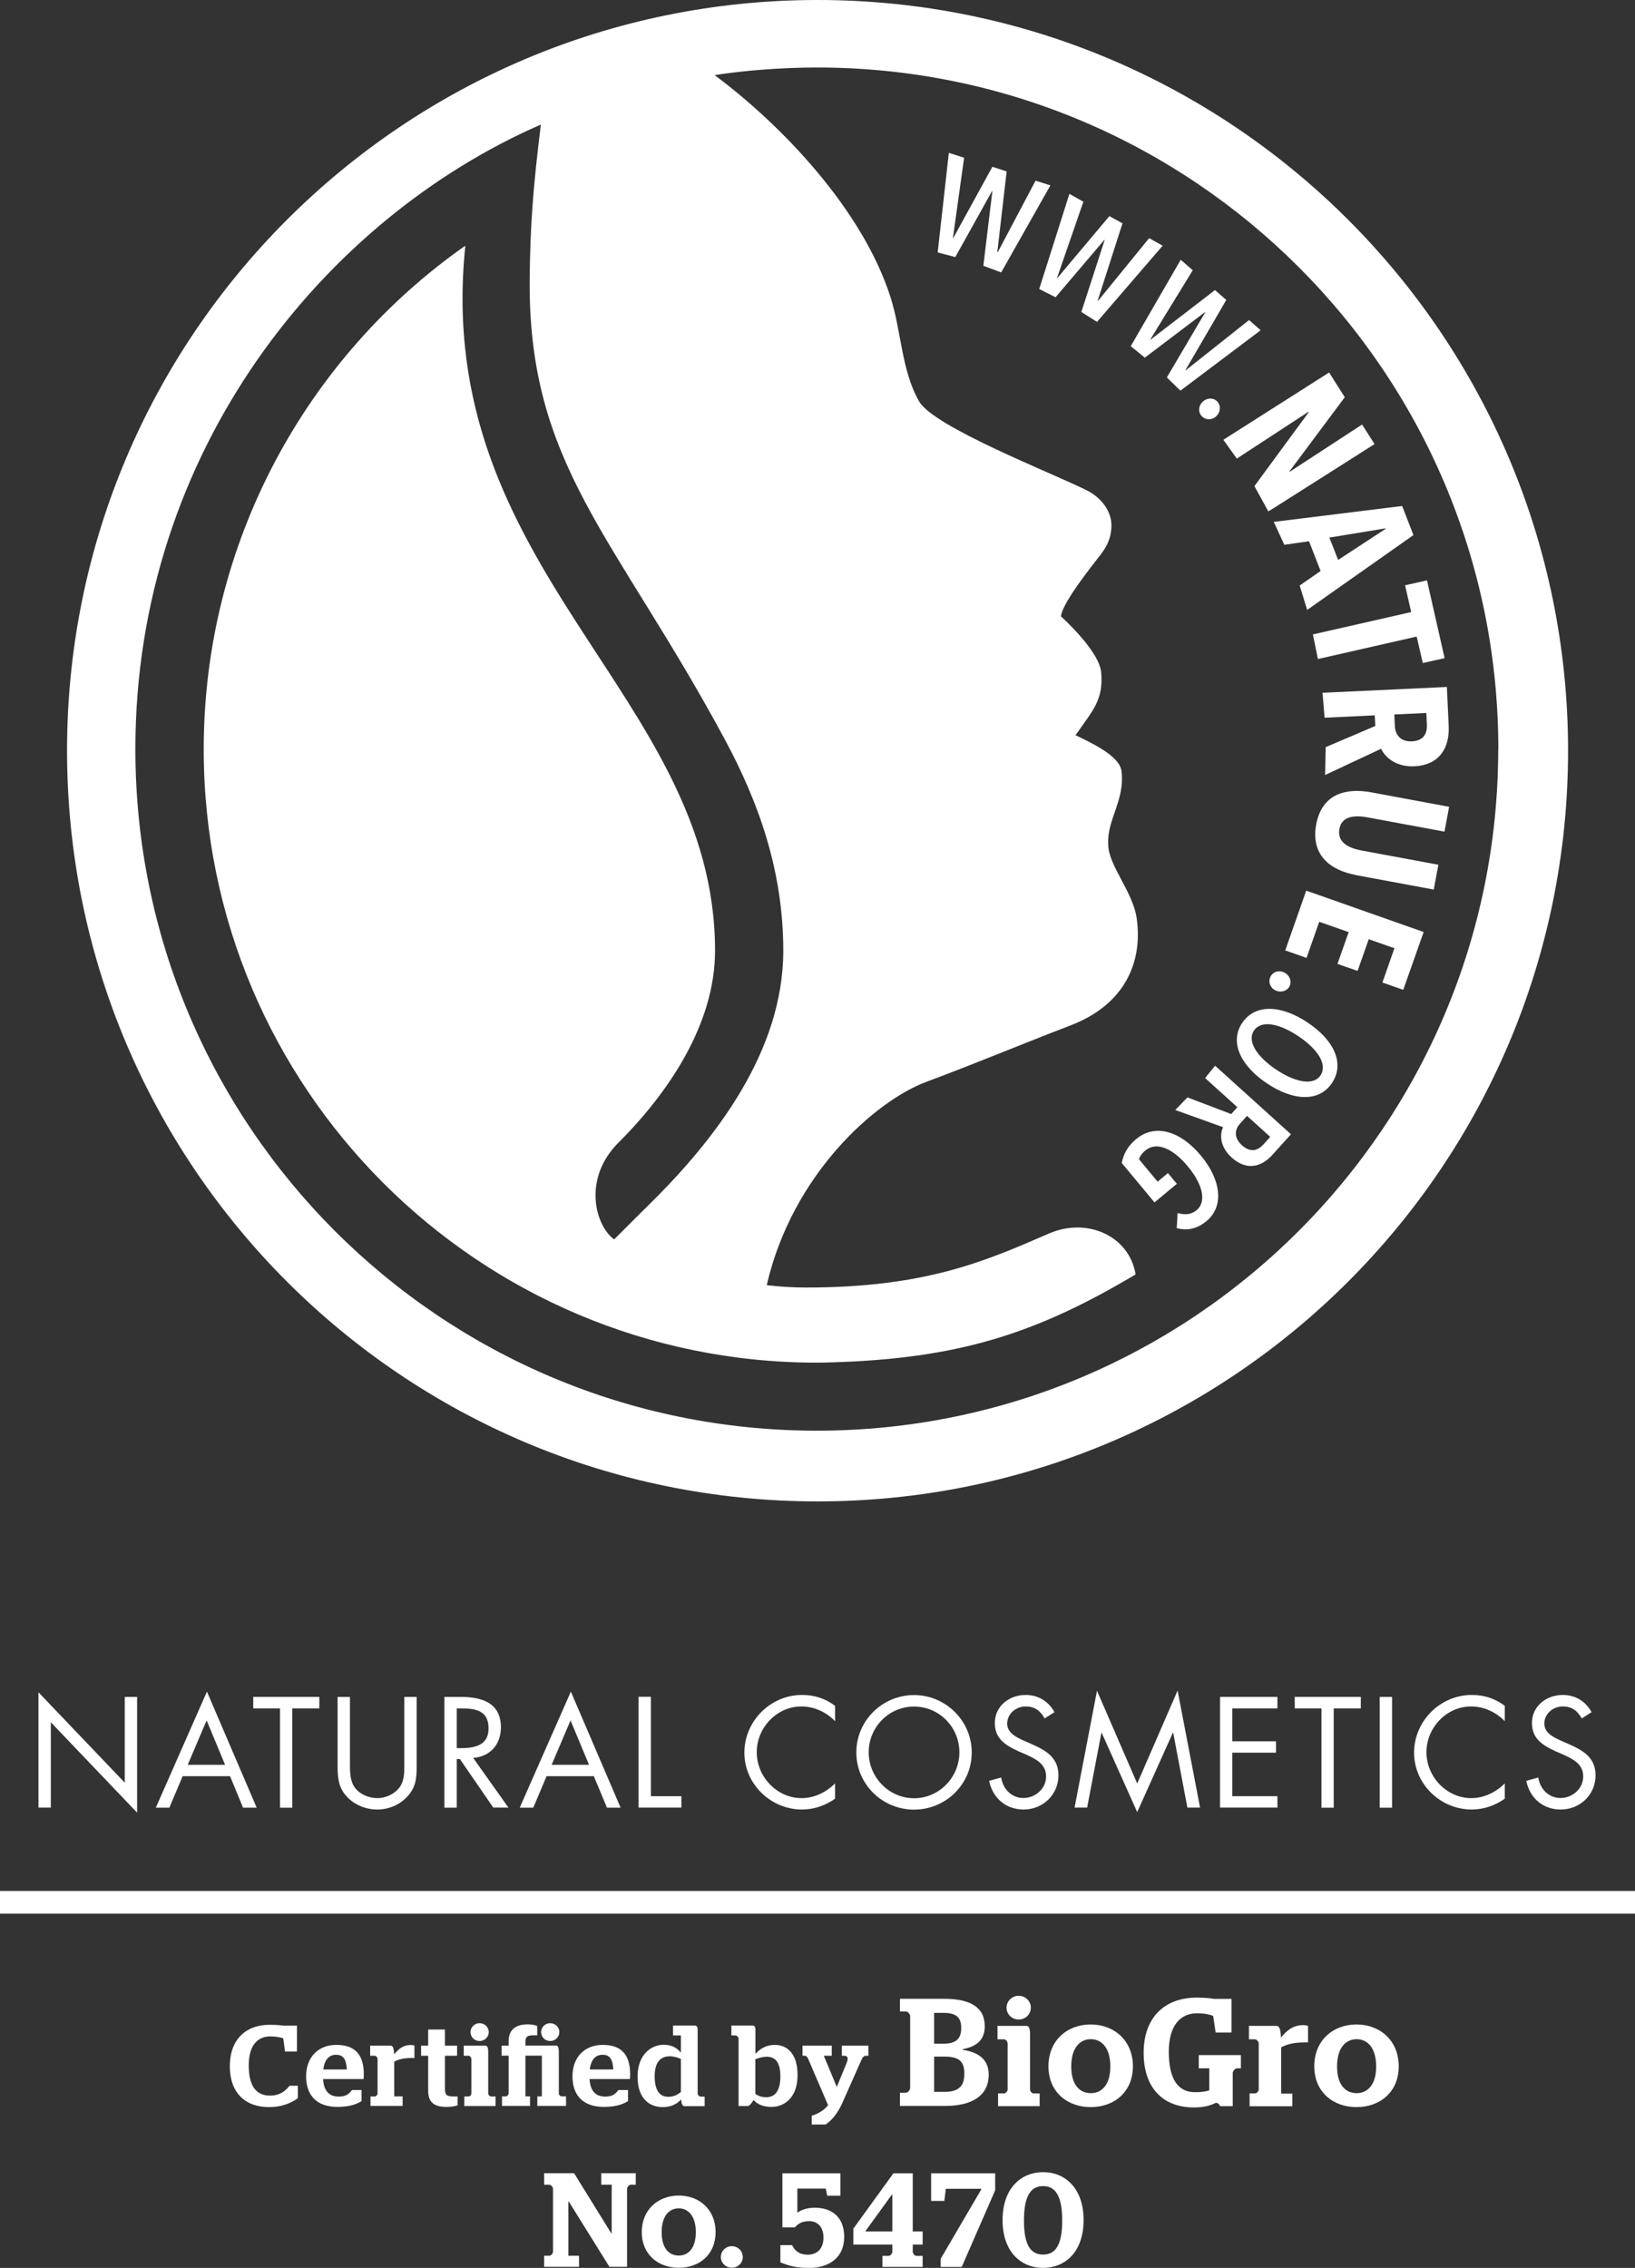 <svg xmlns="http://www.w3.org/2000/svg" id="Layer_1" viewBox="0 0 152.17 211.02"><rect x="0" y="0" width="152.17" height="211.02" fill="#333333" stroke="none"/><defs><style>.cls-1{fill:#fff;}</style></defs><g><g><g><path class="cls-1" d="M123.96,100.78c1.23-1.83,.19-4-2.25-5.63-2.44-1.64-4.89-1.78-6.1,.03-1.2,1.79-.14,3.99,2.3,5.62,2.44,1.64,4.85,1.77,6.05-.02Zm-5.19-1.26c-1.8-1.21-2.72-2.64-2.07-3.62,.68-1.01,2.34-.69,4.15,.52,1.8,1.21,2.72,2.63,2.05,3.64-.65,.97-2.32,.67-4.13-.54Z"></path><path class="cls-1" d="M118.41,107.47l1.74-1.93-7.06-6.38-.93,1.15,3,2.71-.57,.64-4.07-1.55-1.14,1.17,4.45,1.6c-.33,.72-.28,1.84,.8,2.82,1.42,1.29,2.8,.85,3.78-.23Zm-2.83-.92c-.72-.65-.71-1.41-.16-2.01l.64-.71,2.16,1.95-.63,.7c-.47,.52-1.16,.85-2.01,.08Z"></path><path class="cls-1" d="M105.76,105.97c-.84,.7-1.2,1.44-1.36,2.24l3.05,3.67,2.08-1.73-.83-1-.96,.8-1.73-2.08c.06-.25,.26-.55,.6-.83,1.04-.86,2.57-.17,3.95,1.5,1.32,1.59,1.8,3.24,.8,4.07-.42,.35-.98,.48-1.76,.26l-.08,1.4c1.04,.29,1.95,.02,2.76-.64,1.72-1.43,1.31-3.91-.5-6.09-1.89-2.28-4.25-3.03-6.01-1.57h0Z"></path></g><g><path class="cls-1" d="M113.17,38.75c.41-.35,.49-.96,.15-1.36-.34-.4-.94-.4-1.35-.04-.42,.36-.49,.94-.15,1.34,.34,.4,.93,.43,1.35,.07h0Z"></path><polygon class="cls-1" points="118.4 47.37 127.93 41.32 126.77 39.5 120.04 43.89 120.01 43.86 125.16 36.96 123.7 34.66 113.86 40.92 115.11 42.67 121.77 38.32 121.8 38.36 116.75 45.23 118.04 47.58 118.4 47.37"></polygon><path class="cls-1" d="M131.55,49.79l-1.05-2.71-11.95,1.48,.98,2.13,2.3-.33,1.08,2.77-1.95,1.35,.7,2.27,9.9-6.97Zm-7.82,.23l5.24-.86v.04l-4.43,2.9-.81-2.07Z"></path><polygon class="cls-1" points="134.45 61.24 132.81 54 130.77 54.46 131.34 56.95 122.19 59.03 122.66 61.32 131.85 59.23 132.42 61.69 134.45 61.24"></polygon><path class="cls-1" d="M128.54,69.67c.37,.81,1.42,1.71,3.09,1.63,2.35-.11,3.3-1.72,3.2-3.8l-.17-3.58-11.57,.54,.19,2.32,4.67-.22,.05,.99-4.62,1.97-.05,2.59,5.21-2.44Zm1.28-2.1l-.05-1.09,2.98-.14,.05,1.11c.03,.7-.22,1.47-1.39,1.53-1.03,.05-1.55-.59-1.59-1.41Z"></path><path class="cls-1" d="M126.16,81.42l7.28,1.35,.43-2.31-7.13-1.32c-1.4-.26-2.29-.85-2.08-2.02,.21-1.11,1.25-1.32,2.65-1.06l7.13,1.32,.43-2.31-7.27-1.35c-2.39-.44-4.58,.18-5.1,2.99-.53,2.85,1.31,4.26,3.67,4.7h0Z"></path><polygon class="cls-1" points="119.62 88.43 121.6 89.13 122.78 85.77 125.52 86.73 124.48 89.69 126.35 90.34 127.39 87.39 129.78 88.23 128.66 91.42 130.6 92.1 132.5 86.72 121.57 82.87 119.62 88.43 119.62 88.43"></polygon><path class="cls-1" d="M118.71,92.15c.48,.24,1.08,.08,1.31-.39,.23-.47,0-1.03-.49-1.27-.5-.25-1.05-.08-1.29,.39-.23,.47-.03,1.03,.46,1.27h0Z"></path></g><g><polygon class="cls-1" points="97.76 17.25 96.38 16.81 92.86 23.47 92.82 23.46 93.69 15.95 92.36 15.52 88.72 22.15 88.69 22.14 89.73 14.68 88.31 14.22 87.27 23.49 88.91 23.92 92.33 17.78 92.36 17.79 91.52 24.73 93.18 25.35 97.76 17.25 97.76 17.25"></polygon><polygon class="cls-1" points="108.21 22.86 106.95 22.16 102.19 28 102.16 27.98 104.47 20.78 103.25 20.11 98.39 25.89 98.37 25.88 100.83 18.77 99.53 18.04 96.72 26.89 98.24 27.66 102.78 22.32 102.81 22.33 100.64 29.03 102.1 29.95 108.21 22.86 108.21 22.86"></polygon><polygon class="cls-1" points="117.33 30.73 116.25 29.78 110.35 34.46 110.33 34.44 114.13 27.91 113.08 26.99 107.1 31.59 107.07 31.57 111.01 25.15 109.89 24.17 105.24 32.21 106.55 33.28 112.15 29.04 112.17 29.06 108.6 35.12 109.86 36.35 117.33 30.73 117.33 30.73"></polygon></g></g><path class="cls-1" d="M139.45,69.7c0-35.03-28.4-63.42-63.42-63.42-3.23,0-6.83,.28-9.52,.71,6.29,4.68,13.77,12.53,16.37,20.66,1.02,3.19,1.01,6.79,2.65,9.68,1.35,2.39,12.2,6.6,15.57,8.27,1.52,.75,2.34,2.06,2.34,3.27,0,1.12-.38,1.95-1.07,2.82-2.01,2.55-3.51,4.68-3.63,5.66,0,0,3.59,3.2,3.75,5.24,.21,2.56-.78,3.5-2.39,5.82,1.51,.72,4.08,1.93,4.27,3.3,.37,2.7-1.35,4.53-1.23,6.83,0,1.98,2.28,4.38,2.65,6.89,.58,3.99-1.02,8.01-6.13,9.97-5.1,1.96-8.46,3.4-13.44,5.26-4.78,1.78-12.5,8.65-14.86,18.92,1.24,.15,2.55,.22,3.65,.22,11.17,0,16.73-2.47,22.63-5.03,3.45-1.5,7.44,.14,8.05,3.81-.31,.2-.52,.3-.78,.46-9.28,5.42-16.65,7.52-28.61,7.75h-.27c-31.52,0-57.07-25.55-57.07-57.07,0-19.3,9.62-36.54,24.35-46.86-3.15,30.27,23.24,41.75,23.24,65.6,0,6.92-4.46,13.33-8.96,17.83-3.4,3.36-2.2,7.75-.43,9.03,.57-.56,2.52-2.53,3.09-3.08,6.37-6.23,12.65-14.44,12.65-23.78,0-7.43-2.3-13.82-5.43-19.64-10.23-19-18.4-25.56-18.17-43.08,.06-4.71,.28-8.02,1.04-14.15C30.17,20.38,12.6,41.97,12.6,69.7c0,35.03,28.4,63.42,63.42,63.42s63.42-28.39,63.42-63.42Zm-133.21,.15C6.24,31.27,37.51,0,76.09,0s69.85,31.27,69.85,69.85-31.27,69.85-69.85,69.85S6.24,108.43,6.24,69.85Z"></path></g><g><g><path class="cls-1" d="M3.57,157.45l8.04,8.42v-7.98h1.15v10.77l-8.03-8.41v7.94h-1.15v-10.74Z"></path><path class="cls-1" d="M17,165.27l-1.24,2.93h-1.26l4.76-10.8,4.63,10.8h-1.27l-1.21-2.93h-4.4Zm2.23-5.19l-1.76,4.13h3.48l-1.72-4.13Z"></path><path class="cls-1" d="M27.21,168.2h-1.15v-9.24h-2.49v-1.07h6.15v1.07h-2.52v9.24Z"></path><path class="cls-1" d="M32.57,164.03c0,.76-.02,1.64,.45,2.29,.45,.63,1.32,.99,2.08,.99s1.55-.34,2.02-.92c.55-.66,.51-1.56,.51-2.36v-6.14h1.15v6.45c0,1.12-.08,2.01-.9,2.85-.71,.77-1.74,1.18-2.78,1.18-.97,0-1.97-.37-2.67-1.05-.9-.86-1.01-1.8-1.01-2.98v-6.45h1.15v6.14Z"></path><path class="cls-1" d="M42.51,168.2h-1.15v-10.31h1.49c1.95,0,3.77,.52,3.77,2.84,0,1.59-1,2.71-2.58,2.84l3.28,4.62h-1.41l-3.11-4.52h-.29v4.52Zm0-5.54h.35c1.3,0,2.61-.24,2.61-1.84,0-1.7-1.25-1.86-2.62-1.86h-.34v3.7Z"></path><path class="cls-1" d="M50.87,165.27l-1.24,2.93h-1.26l4.76-10.8,4.63,10.8h-1.27l-1.22-2.93h-4.4Zm2.23-5.19l-1.76,4.13h3.48l-1.72-4.13Z"></path><path class="cls-1" d="M60.58,167.13h2.84v1.06h-3.99v-10.31h1.15v9.24Z"></path><path class="cls-1" d="M77.72,160.15c-.82-.85-1.95-1.37-3.14-1.37-2.3,0-4.15,1.99-4.15,4.26s1.87,4.27,4.18,4.27c1.16,0,2.3-.55,3.11-1.37v1.42c-.89,.64-1.98,1.01-3.07,1.01-2.91,0-5.37-2.36-5.37-5.29s2.42-5.37,5.37-5.37c1.15,0,2.16,.33,3.07,1.01v1.42Z"></path><path class="cls-1" d="M90.44,163.06c0,2.97-2.43,5.32-5.37,5.32s-5.37-2.35-5.37-5.32,2.43-5.34,5.37-5.34,5.37,2.39,5.37,5.34Zm-9.59-.01c0,2.32,1.89,4.27,4.22,4.27s4.22-1.94,4.22-4.27-1.86-4.26-4.22-4.26-4.22,1.93-4.22,4.26Z"></path><path class="cls-1" d="M97.23,159.9c-.41-.71-.9-1.12-1.78-1.12s-1.71,.66-1.71,1.6c0,.89,.92,1.3,1.61,1.61l.68,.3c1.34,.59,2.48,1.26,2.48,2.9,0,1.8-1.45,3.18-3.24,3.18-1.65,0-2.88-1.06-3.21-2.67l1.12-.31c.15,1.05,.96,1.91,2.06,1.91s2.12-.85,2.12-2.01-.94-1.61-1.9-2.05l-.63-.27c-1.2-.55-2.24-1.16-2.24-2.64,0-1.6,1.35-2.62,2.88-2.62,1.15,0,2.12,.59,2.67,1.6l-.92,.59Z"></path><path class="cls-1" d="M102.09,157.3l3.75,8.65,3.76-8.65,2.09,10.89h-1.18l-1.32-6.97h-.03l-3.32,7.39-3.31-7.39h-.02l-1.33,6.97h-1.17l2.09-10.89Z"></path><path class="cls-1" d="M113.55,157.89h5.34v1.07h-4.2v3.06h4.07v1.06h-4.07v4.05h4.2v1.06h-5.34v-10.31Z"></path><path class="cls-1" d="M124.14,168.2h-1.15v-9.24h-2.49v-1.07h6.15v1.07h-2.52v9.24Z"></path><path class="cls-1" d="M129.56,168.2h-1.15v-10.31h1.15v10.31Z"></path><path class="cls-1" d="M140.05,160.15c-.82-.85-1.95-1.37-3.14-1.37-2.3,0-4.15,1.99-4.15,4.26s1.87,4.27,4.18,4.27c1.16,0,2.3-.55,3.11-1.37v1.42c-.89,.64-1.98,1.01-3.07,1.01-2.91,0-5.37-2.36-5.37-5.29s2.42-5.37,5.37-5.37c1.15,0,2.16,.33,3.07,1.01v1.42Z"></path><path class="cls-1" d="M147.22,159.9c-.41-.71-.9-1.12-1.78-1.12s-1.71,.66-1.71,1.6c0,.89,.92,1.3,1.61,1.61l.68,.3c1.34,.59,2.48,1.26,2.48,2.9,0,1.8-1.45,3.18-3.24,3.18-1.65,0-2.88-1.06-3.21-2.67l1.12-.31c.15,1.05,.96,1.91,2.06,1.91s2.12-.85,2.12-2.01-.94-1.61-1.9-2.05l-.63-.27c-1.2-.55-2.24-1.16-2.24-2.64,0-1.6,1.35-2.62,2.88-2.62,1.15,0,2.12,.59,2.67,1.6l-.92,.59Z"></path></g><g><path class="cls-1" d="M27.64,188.47v2.42h-1.11l-.17-1.23c-.25-.09-.7-.18-1.2-.18-1.16,0-2.01,.8-2.01,2.7s.68,2.81,1.98,2.81c.86,0,1.4-.38,1.82-.92h.77v1.16c-.64,.47-1.54,.83-2.67,.83-2.26,0-3.66-1.36-3.66-3.81s1.46-3.85,3.7-3.85c.65,0,1.1,.05,1.29,.08h1.24Z"></path><path class="cls-1" d="M30.07,193.45c.07,1.11,.56,1.63,1.46,1.63,.7,0,.94-.25,1.23-.61h.89v1.03c-.46,.28-1.07,.54-2.24,.54-1.95,0-2.92-1.09-2.92-2.85s1.12-2.92,2.81-2.92,2.56,.85,2.56,2.76c0,.19-.02,.38-.02,.42h-3.76Zm.02-.89h2.19c-.05-.98-.35-1.37-.99-1.37s-1.08,.41-1.2,1.37Z"></path><path class="cls-1" d="M34.49,195.07h.38c.13,0,.27-.15,.27-.27v-3.23c0-.12-.14-.29-.27-.29h-.42v-.94h1.91c.18,0,.3,.16,.32,.81,.38-.46,.81-.87,1.55-.87,.12,0,.24,.02,.34,.05v1.16h-.27c-.81,0-1.3,.17-1.61,.34v3.23h.78v.89h-2.99v-.89Z"></path><path class="cls-1" d="M39.19,190.34h.66v-1.5h1.56v1.5h1.13v.94h-1.13v3.08c0,.6,.21,.71,.79,.71h.39v.83c-.24,.07-.57,.14-1.01,.14-1.08,0-1.73-.34-1.73-1.51v-3.25h-.66v-.94Z"></path><path class="cls-1" d="M43.2,195.07h.41c.13,0,.26-.15,.26-.27v-3.23c0-.12-.13-.29-.26-.29h-.45v-.94h2.02c.17,0,.26,.17,.26,.6v3.86c0,.13,.14,.27,.27,.27h.41v.89h-2.91v-.89Zm.59-5.99c0-.46,.38-.83,.85-.83s.85,.38,.85,.83-.38,.83-.85,.83-.85-.36-.85-.83Z"></path><path class="cls-1" d="M46.68,190.34h.66v-.42c0-1.07,.67-1.56,1.77-1.56,.45,0,.68,.07,.89,.15v.87h-.32c-.47,0-.78,.05-.78,.58v.37h2.85c.17,0,.26,.17,.26,.6v3.86c0,.13,.14,.27,.26,.27h.41v.89h-2.67v-.89h.42v-3.79h-1.53v3.79h.43v.89h-2.61v-.89h.35c.13,0,.27-.15,.27-.27v-3.52h-.66v-.94Zm3.68-1.26c0-.46,.38-.83,.85-.83s.85,.38,.85,.83-.38,.83-.85,.83-.85-.36-.85-.83Z"></path><path class="cls-1" d="M54.87,193.45c.07,1.11,.56,1.63,1.46,1.63,.7,0,.94-.25,1.23-.61h.89v1.03c-.46,.28-1.07,.54-2.25,.54-1.95,0-2.92-1.09-2.92-2.85s1.12-2.92,2.81-2.92,2.56,.85,2.56,2.76c0,.19-.02,.38-.02,.42h-3.76Zm.02-.89h2.19c-.05-.98-.35-1.37-.99-1.37s-1.08,.41-1.2,1.37Z"></path><path class="cls-1" d="M59.34,193.22c0-2.12,1.33-2.96,2.42-2.96,.78,0,1.24,.29,1.61,.73v-1.6h-.73v-.92h2.02c.19,0,.27,.14,.27,.37v5.95c0,.12,.14,.29,.27,.29h.38v.89h-1.9c-.16,0-.26-.24-.29-.63-.36,.42-.93,.72-1.71,.72-1.13,0-2.34-.68-2.34-2.83Zm4.03,1.44v-3.08c-.28-.13-.66-.25-1.04-.25-.74,0-1.4,.43-1.4,1.85,0,1.54,.63,1.92,1.27,1.92,.49,0,.85-.18,1.17-.45Z"></path><path class="cls-1" d="M70.13,195.4c-.16,.29-.4,.56-.52,.56h-.87v-6.28c0-.12-.14-.29-.27-.29h-.4v-.92h1.97c.17,0,.27,.13,.27,.37v2.26c.43-.46,.98-.83,1.8-.83,1.06,0,2.12,.71,2.12,2.81s-1.23,2.96-2.42,2.96c-.85,0-1.33-.27-1.67-.63Zm.17-3.79v3.21c.24,.19,.56,.32,1.01,.32,.64,0,1.32-.36,1.32-1.94,0-1.49-.61-1.83-1.3-1.83-.31,0-.71,.11-1.04,.24Z"></path><path class="cls-1" d="M75.55,197.69v-.83c.6-.18,1.13-.5,1.52-.98l-1.85-4.3c-.07-.18-.18-.3-.33-.3h-.2v-.94h2.72v.94h-.74l1.21,2.9,.9-2.19c.16-.41,.21-.71-.26-.71h-.17v-.94h2.47v.94h-.24c-.15,0-.3,.13-.38,.33l-1.84,4.14c-.44,.96-1,1.59-1.53,1.93h-1.27Z"></path><path class="cls-1" d="M89.6,190.73c1.57,.23,2.42,.97,2.42,2.32,0,1.95-1.57,2.9-4.06,2.9h-4.2v-1.23h.54c.21,0,.41-.26,.41-.44v-6.68c0-.18-.2-.44-.41-.44h-.54v-1.18h4.09c2.49,0,3.8,.81,3.8,2.55,0,1.25-.7,1.88-2.05,2.14v.06Zm-1.81-.57c1.24,0,1.67-.5,1.67-1.46s-.42-1.41-1.67-1.41h-.85v2.87h.85Zm.12,4.48c1.45,0,1.84-.66,1.84-1.7s-.38-1.58-1.84-1.58h-.97v3.28h.97Z"></path><path class="cls-1" d="M92.9,194.78h.54c.17,0,.34-.2,.34-.35v-4.3c0-.16-.17-.38-.34-.38h-.6v-1.25h2.69c.23,0,.34,.23,.34,.8v5.14c0,.17,.19,.35,.35,.35h.54v1.18h-3.87v-1.18Zm.78-7.97c0-.61,.5-1.11,1.13-1.11s1.13,.5,1.13,1.11-.5,1.1-1.13,1.1-1.13-.49-1.13-1.1Z"></path><path class="cls-1" d="M97.58,192.26c0-2.41,1.75-3.89,3.93-3.89s3.93,1.49,3.93,3.89-1.75,3.8-3.93,3.8-3.93-1.41-3.93-3.8Zm5.76,.02c0-1.7-.78-2.54-1.82-2.54s-1.82,.84-1.82,2.54,.78,2.48,1.82,2.48,1.82-.8,1.82-2.48Z"></path><path class="cls-1" d="M106.44,191c0-3.26,1.93-5.13,4.95-5.13,.8,0,1.35,.07,1.6,.12h1.63v3.13h-1.48l-.23-1.55c-.33-.13-.84-.24-1.51-.24-1.49,0-2.62,1.07-2.62,3.59s.85,3.75,2.43,3.75c.64,0,.99-.06,1.34-.17v-2.05h-.98v-1.23h3.92v1.23h-.34c-.21,0-.42,.26-.42,.44v3.08h-1.17s-.11-.31-.4-.31c-.56,.27-1.11,.43-2.05,.43-2.86,0-4.67-1.81-4.67-5.07Z"></path><path class="cls-1" d="M116.3,194.78h.5c.17,0,.35-.2,.35-.35v-4.3c0-.16-.19-.38-.35-.38h-.56v-1.25h2.55c.24,0,.4,.21,.43,1.09,.5-.61,1.08-1.16,2.07-1.16,.16,0,.31,.03,.45,.07v1.54h-.35c-1.09,0-1.74,.23-2.15,.46v4.3h1.04v1.18h-3.98v-1.18Z"></path><path class="cls-1" d="M122.32,192.26c0-2.41,1.75-3.89,3.93-3.89s3.93,1.49,3.93,3.89-1.75,3.8-3.93,3.8-3.93-1.41-3.93-3.8Zm5.76,.02c0-1.7-.78-2.54-1.82-2.54s-1.82,.84-1.82,2.54,.78,2.48,1.82,2.48,1.82-.8,1.82-2.48Z"></path><path class="cls-1" d="M50.64,209.89h.47c.19,0,.36-.23,.36-.39v-5.83c0-.16-.17-.39-.36-.39h-.47v-1.07h2.79l3.46,5.59h.04v-4.52h-.97v-1.07h3.21v1.07h-.46c-.17,0-.35,.23-.35,.39v7.25h-1.64l-3.78-6.07h-.04v5.04h.99v1.03h-3.25v-1.03Z"></path><path class="cls-1" d="M59.73,207.69c0-2.1,1.53-3.4,3.44-3.4s3.43,1.29,3.43,3.4-1.53,3.32-3.43,3.32-3.44-1.23-3.44-3.32Zm5.03,.01c0-1.48-.68-2.22-1.59-2.22s-1.59,.73-1.59,2.22,.68,2.17,1.59,2.17,1.59-.7,1.59-2.17Z"></path><path class="cls-1" d="M67.09,210.01c0-.56,.45-1.01,1.02-1.01s1.02,.45,1.02,1.01-.46,.99-1.02,.99-1.02-.43-1.02-.99Z"></path><path class="cls-1" d="M75.2,211.02c-1.18,0-1.93-.25-2.57-.52v-1.6h1.09c.24,.52,.68,.89,1.46,.89s1.46-.47,1.46-1.58-.64-1.54-1.33-1.54c-.76,0-1.09,.31-1.33,.58h-1.16v-5.03h5.4v2.08h-1.23l-.14-.66h-2.64v2.22h.04c.3-.21,.82-.44,1.59-.44,1.52,0,2.73,.82,2.73,2.71s-1.33,2.9-3.36,2.9Z"></path><path class="cls-1" d="M83.05,209.51v-.66h-3.63v-1.48l3.73-5.15h1.8v5.41h.92v1.22h-.92v.66c0,.16,.16,.39,.35,.39h.57v1.03h-3.74v-1.03h.57c.18,0,.35-.23,.35-.39Zm-2.49-1.88h2.49v-3.42h-.05l-2.44,3.37v.05Z"></path><path class="cls-1" d="M91.34,203.66h-3.31l-.14,1.13h-1.23v-2.57h5.96v1.58l-3.11,7.13h-1.96v-.76l3.78-6.46v-.05Z"></path><path class="cls-1" d="M93.31,206.57c0-3.02,1.78-4.46,3.77-4.46s3.77,1.43,3.77,4.46-1.78,4.45-3.77,4.45-3.77-1.43-3.77-4.45Zm5.55,.04c0-2.35-.67-3.2-1.78-3.2s-1.78,.85-1.78,3.2,.66,3.17,1.78,3.17,1.78-.83,1.78-3.17Z"></path></g><rect class="cls-1" y="175.95" width="152.17" height="2.11"></rect></g></svg>
